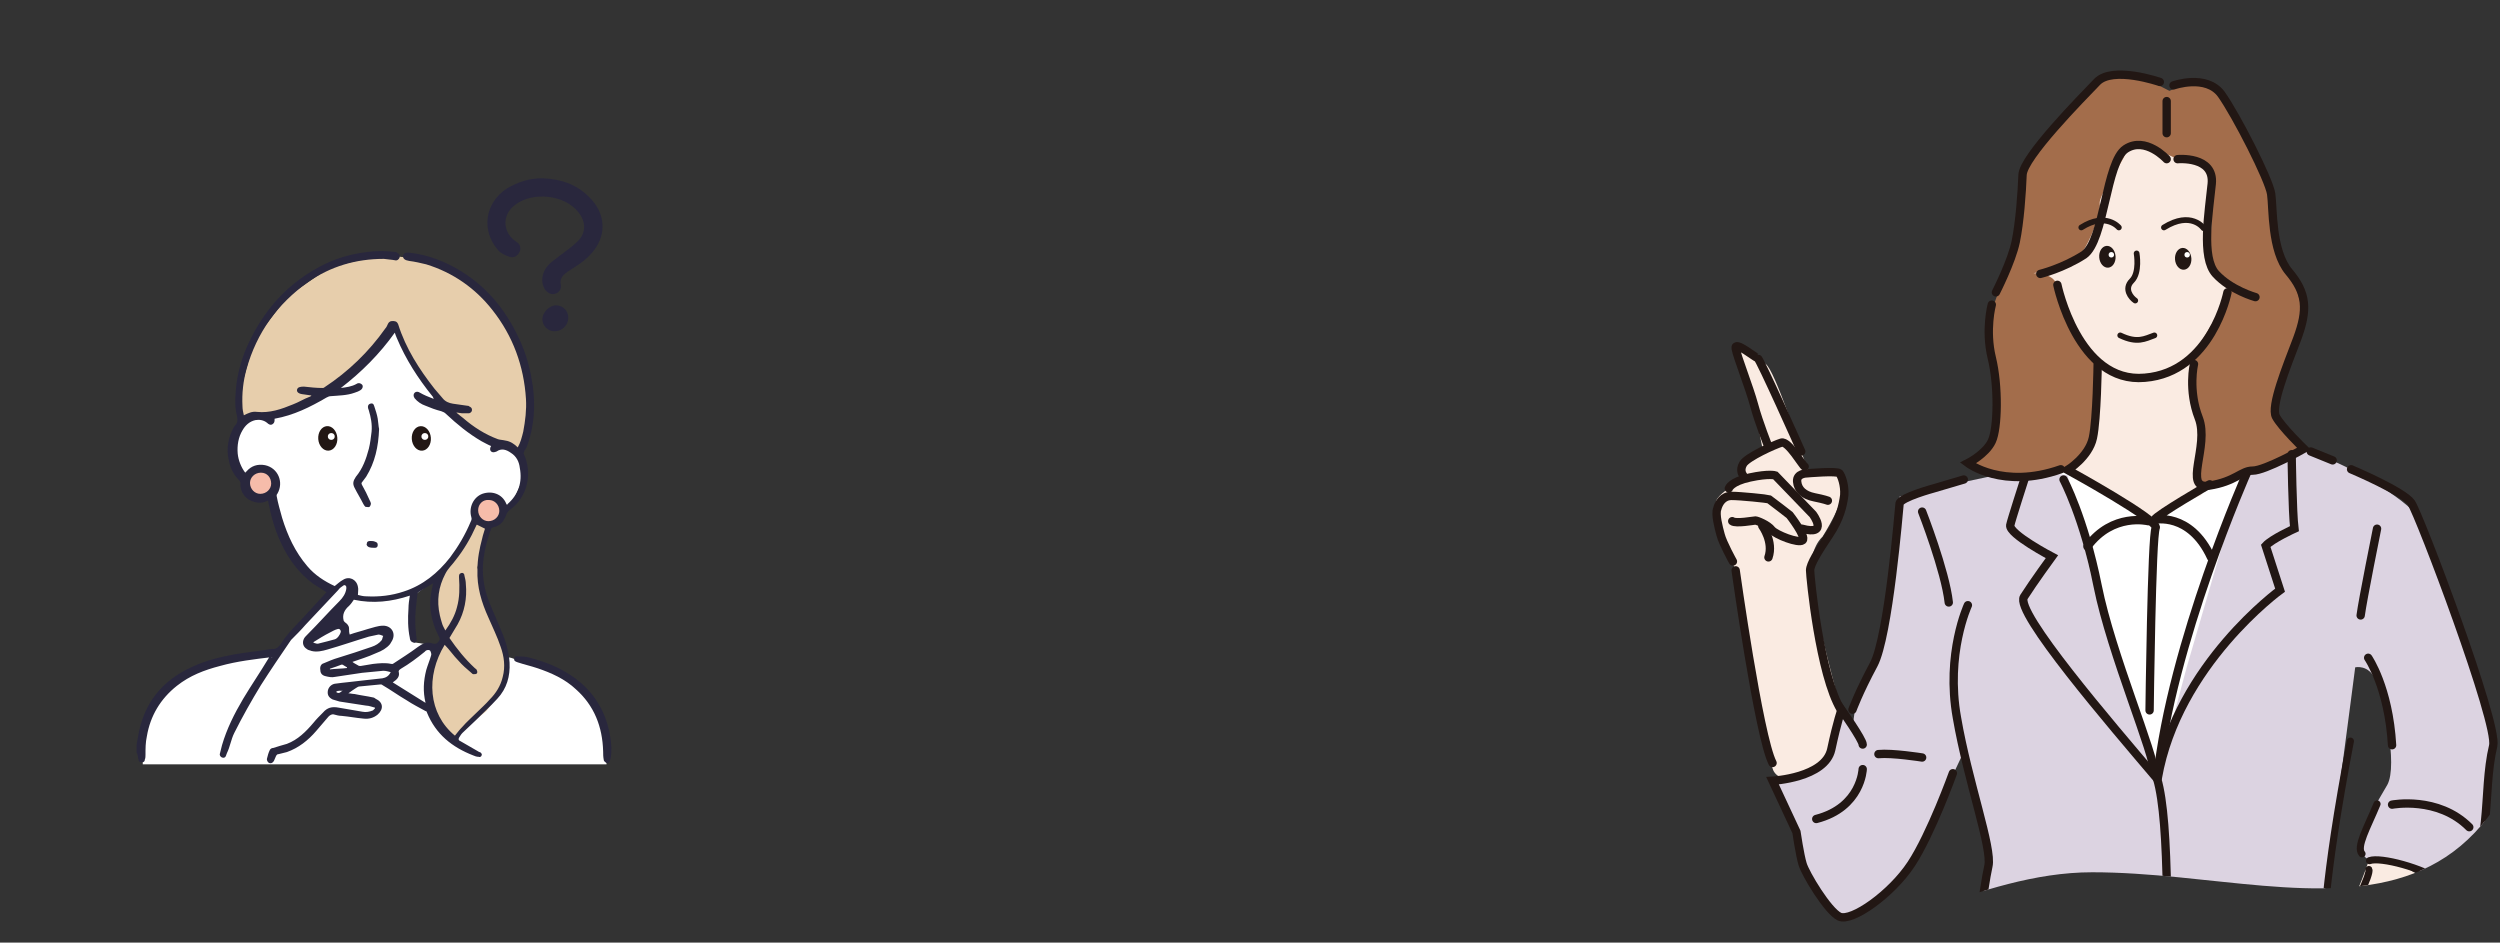 <?xml version="1.0" encoding="utf-8"?>
<!-- Generator: Adobe Illustrator 26.0.1, SVG Export Plug-In . SVG Version: 6.00 Build 0)  -->
<svg version="1.1" id="レイヤー_2" xmlns="http://www.w3.org/2000/svg" xmlns:xlink="http://www.w3.org/1999/xlink" x="0px"
	 y="0px" width="366px" height="138px" viewBox="0 0 366 138" style="enable-background:new 0 0 366 138;" xml:space="preserve">
<rect x="0" y="0" width="366" height="138" fill="#333333" stroke="none"/>
<style type="text/css">
	.st0{fill:#595757;}
	.st1{fill:#A48B78;}
	.st2{fill:none;stroke:#A48B78;stroke-width:8.347;}
	.st3{fill:#FFFFFF;stroke:#1E90A3;stroke-width:0.636;stroke-miterlimit:10;}
	.st4{fill:#1E90A3;}
	.st5{fill:#9F8675;}
	.st6{fill:none;stroke:#231815;stroke-width:1.486;stroke-miterlimit:10;}
	.st7{fill:#FFFFFF;stroke:#231815;stroke-width:0.931;stroke-linecap:round;stroke-linejoin:round;stroke-miterlimit:10;}
	.st8{fill:none;stroke:#231815;stroke-width:0.931;stroke-linecap:round;stroke-linejoin:round;stroke-miterlimit:10;}
	.st9{fill:#F7F7FA;stroke:#231815;stroke-width:0.931;stroke-linecap:round;stroke-linejoin:round;stroke-miterlimit:10;}
	.st10{fill:#FFFFFF;}
	.st11{fill:#E7CEAC;}
	.st12{fill:#F6BCAA;}
	.st13{fill:#29273D;}
	.st14{fill:#221714;}
	.st15{clip-path:url(#SVGID_00000011753811079864664310000015484953684628708269_);}
	.st16{fill:#FAEBE2;}
	.st17{fill:#B9DBED;}
	.st18{fill:#22849C;}
	.st19{fill:none;stroke:#221714;stroke-width:1.266;stroke-linecap:round;stroke-miterlimit:10;}
	.st20{fill:none;stroke:#221714;stroke-width:1.266;stroke-linecap:round;stroke-linejoin:round;stroke-miterlimit:10;}
	.st21{fill:none;stroke:#221714;stroke-width:1.075;stroke-linecap:round;stroke-miterlimit:10;}
	.st22{fill:#A36D4B;}
	.st23{fill:none;stroke:#221714;stroke-width:1.265;stroke-linecap:round;stroke-miterlimit:10;}
	.st24{fill:none;stroke:#221714;stroke-width:1.265;stroke-linecap:round;stroke-linejoin:round;stroke-miterlimit:10;}
	.st25{clip-path:url(#SVGID_00000131338039927535227060000013520953146130027433_);}
	.st26{fill:#DCD3E1;}
	.st27{fill:none;stroke:#221714;stroke-width:0.839;stroke-linecap:round;stroke-miterlimit:10;}
	.st28{fill:none;stroke:#221714;stroke-width:1.224;stroke-linecap:round;stroke-miterlimit:10;}
	.st29{fill:none;stroke:#221714;stroke-width:1.224;stroke-linecap:round;stroke-linejoin:round;stroke-miterlimit:10;}
	.st30{fill:none;stroke:#221714;stroke-width:1.04;stroke-linecap:round;stroke-miterlimit:10;}
	.st31{fill:#D29193;}
	.st32{fill:#FBE4AE;}
</style>
<g>
	<g>
		<polygon class="st10" points="20.9,111.9 88.8,111.9 88.4,107.2 86.1,102 82.4,99 74.8,96.3 60.4,94 60.3,87.4 66.5,82.8 
			74.7,74.3 77,69.2 74,59.6 54.4,44.4 35.2,62.1 33.8,65.7 35.8,70.8 39.7,72.8 42.1,80.2 46,85 48.9,86.5 45,90.5 41.1,95.5 
			32.1,97 25.8,99.8 21.9,104.7 20.9,109.6 		"/>
		<polygon class="st11" points="35.6,61.4 40.3,61.1 47.1,58.6 53.8,53.1 57.8,48 61.1,54.2 68.1,62.1 72.9,64.9 76.8,65.9 
			77.9,59.9 76.4,51.6 72.1,44.2 65.7,39.5 60.4,37.8 55.9,37.3 48.3,39.1 42.1,43.4 37.2,49.8 35.6,55.7 35.1,59.9 		"/>
		<polygon class="st11" points="66.8,108.8 63.9,105.3 62.6,99.5 65.1,93.8 63.5,90 64.1,84.5 69.5,76.6 71.3,77.1 69.9,83.1 
			72.1,90.5 74.4,96.9 73.5,101.1 71.2,104.1 67.3,107.3 		"/>
		<circle class="st12" cx="38.2" cy="70.9" r="2"/>
		<path class="st12" d="M73.5,74.7c0,1-0.8,1.9-1.9,1.9c-1,0-1.9-0.8-1.9-1.9c0-1,0.8-1.9,1.9-1.9C72.7,72.8,73.5,73.7,73.5,74.7z"
			/>
		<g>
			<path class="st13" d="M39.8,96.2c-2.5,0.3-5.1,0.6-7.6,1.3c-2.3,0.6-4.4,1.4-6.3,2.9c-2.4,1.9-3.9,4.4-4.4,7.4
				c-0.2,0.9-0.2,1.8-0.2,2.7c0,0.2,0,0.5-0.1,0.7c0,0.2-0.1,0.4-0.4,0.4c-0.3,0-0.5-0.1-0.5-0.3c-0.1-0.3-0.1-0.6-0.2-0.9
				c0-0.1,0-0.1-0.1-0.2c0-0.4,0-0.8,0-1.2c0.1-0.4,0.1-0.7,0.2-1.1c0.8-4.9,3.5-8.3,8-10.3c1.9-0.9,4-1.4,6.1-1.8
				c1.8-0.3,3.7-0.5,5.5-0.8c0,0,0,0,0,0c0.6,0.1,1-0.3,1.3-0.7c0.9-1.5,2.2-2.7,3.4-4c1.1-1.2,2.1-2.3,3.2-3.5c0,0,0.1-0.1,0.1-0.1
				c-0.6-0.4-1.3-0.8-1.9-1.2c-2.2-1.6-3.7-3.7-4.8-6.1c-0.9-1.9-1.4-3.8-1.8-5.8c0-0.1,0-0.2-0.1-0.3c-0.6,0.3-1.2,0.4-1.9,0.2
				c-1.3-0.3-2.2-1.4-2.1-2.8c0-0.1-0.1-0.3-0.2-0.4c-0.8-0.8-1.3-1.8-1.5-2.9c-0.4-1.7-0.1-3.3,0.7-4.8c0.1-0.1,0.1-0.2,0.2-0.3
				c0.4-0.4,0.4-0.8,0.3-1.4c-0.3-1.1-0.3-2.3-0.2-3.4c0.1-2,0.6-4,1.3-5.9c2.2-5.4,5.7-9.7,10.9-12.5c2.2-1.2,4.5-1.9,7-2.2
				c1.4-0.2,2.8-0.2,4.2,0c0.1,0,0.2,0,0.2,0.1c0.3,0.1,0.5,0.4,0.4,0.7c-0.1,0.3-0.4,0.5-0.7,0.4c-0.5-0.1-1-0.1-1.6-0.2
				c-4.1,0-7.8,1.1-11.1,3.4c-4.5,3.2-7.5,7.4-9,12.7c-0.5,1.8-0.7,3.6-0.6,5.5c0,0.4,0.1,0.9,0.2,1.3c0.6-0.3,1.2-0.6,1.9-0.5
				c1.9,0.2,3.6-0.4,5.3-1.1c0.8-0.3,1.6-0.8,2.4-1.1c0.1,0,0.2-0.1,0.3-0.2c-0.5-0.1-0.9-0.1-1.4-0.2c-0.6-0.1-0.8-0.4-0.7-0.7
				c0.1-0.3,0.4-0.4,1-0.4c0.9,0.1,1.8,0.2,2.7,0.2c0.1,0,0.2,0,0.3-0.1c3.5-2.3,6.5-5.2,8.9-8.6c0.2-0.2,0.3-0.5,0.4-0.7
				c0.1-0.2,0.3-0.4,0.6-0.4c0.4,0,0.7,0,0.9,0.5c1.1,3.5,3.1,6.6,5.3,9.4c0.4,0.5,0.8,0.9,1.2,1.4c0.4,0.5,0.9,0.7,1.5,0.8
				c0.7,0.1,1.4,0.2,2.1,0.3c0.1,0,0.2,0,0.3,0.1c0.2,0.1,0.4,0.2,0.4,0.5c0,0.2-0.1,0.4-0.4,0.5c-0.4,0-0.7,0-1.1,0
				c-0.2,0-0.5-0.1-0.8-0.1c0.4,0.3,0.7,0.6,1,0.8c1.5,1.3,3.2,2.4,5.1,3.1c0.3,0.1,0.7,0.1,1.1,0.2c0.7,0.1,1.3,0.5,1.8,1
				c0.4-0.7,0.6-1.5,0.8-2.3c0.3-1.6,0.5-3.2,0.4-4.8c-0.3-4.8-1.9-9.2-4.9-13c-2.5-3.2-5.8-5.5-9.7-6.7c-0.8-0.2-1.7-0.4-2.5-0.5
				c-0.6-0.1-0.9-0.3-0.9-0.7c0-0.4,0.4-0.6,1-0.5c2.7,0.3,5.2,1.3,7.5,2.7c4.2,2.6,7,6.3,8.9,10.8c0.8,1.9,1.3,3.9,1.6,6
				c0.4,3,0.2,5.9-0.8,8.7c-0.1,0.4-0.4,0.7-0.5,1c0,0.1-0.1,0.2,0,0.3c1.3,2.8,0.5,6.3-2,8.1c-0.3,0.2-0.5,0.5-0.6,0.8
				c-0.3,0.9-0.9,1.6-1.9,1.8c-0.1,0-0.2,0.1-0.3,0.2c-0.5,1.4-0.9,2.8-1.1,4.3c-0.3,2.2,0,4.3,0.8,6.4c0.6,1.5,1.3,3,1.9,4.5
				c0.6,1.4,1,2.9,1.1,4.4c0.1,2-0.4,3.8-1.8,5.3c-1,1.1-2.1,2.1-3.2,3.2c-0.6,0.6-1.3,1.2-1.9,1.8c-0.2,0.2-0.3,0.4-0.5,0.7
				c-0.1,0.2-0.1,0.4,0.2,0.5c0.9,0.5,1.7,1,2.6,1.5c0.1,0.1,0.3,0.1,0.4,0.2c0.1,0.1,0.2,0.3,0.1,0.4c0,0.1-0.2,0.3-0.4,0.2
				c-0.3,0-0.6-0.1-0.8-0.2c-3.1-1.2-5.5-3.1-6.8-6.3c0-0.1-0.1-0.2-0.2-0.2c-0.9-0.5-1.9-1-2.8-1.6c-1.2-0.7-2.3-1.5-3.5-2.2
				c-0.1-0.1-0.2-0.1-0.3-0.1c-1.1,0.1-2.1,0.2-3.1,0.3c-0.2,0-0.4,0.2-0.6,0.3c-0.3,0.2-0.6,0.4-1,0.7c0.3,0,0.6,0.1,0.9,0.1
				c0.9,0.2,1.8,0.3,2.7,0.5c0.1,0,0.3,0.1,0.4,0.2c1.1,0.5,1.2,1.5,0.3,2.3c-0.6,0.5-1.3,0.7-2.1,0.6c-1.1-0.1-2.1-0.3-3.2-0.4
				c-0.4,0-0.7-0.1-1.1-0.2c-0.3-0.1-0.6,0.1-0.8,0.3c-0.6,0.7-1.2,1.4-1.8,2.1c-1.2,1.4-2.6,2.5-4.3,3.1c-0.4,0.1-0.8,0.2-1.2,0.3
				c-0.2,0-0.3,0.1-0.4,0.3c-0.1,0.2-0.2,0.5-0.3,0.7c-0.2,0.3-0.4,0.4-0.7,0.3c-0.2-0.1-0.4-0.4-0.3-0.7c0.1-0.4,0.2-0.8,0.4-1.2
				c0.1-0.2,0.3-0.3,0.5-0.3c0.6-0.2,1.3-0.4,2-0.6c1.6-0.6,2.8-1.8,3.9-3.1c0.4-0.5,0.9-1,1.4-1.5c0.6-0.7,1.3-0.9,2.3-0.7
				c1.2,0.2,2.3,0.4,3.5,0.6c0.5,0.1,1,0,1.5-0.2c0.1-0.1,0.2-0.2,0.3-0.3c0,0,0-0.1,0-0.1c-0.4-0.1-0.9-0.3-1.3-0.3
				c-1.3-0.2-2.6-0.4-3.9-0.6c-0.3-0.1-0.7-0.2-1-0.3c-0.6-0.3-0.8-0.7-0.7-1.3c0.1-0.5,0.5-0.9,1-1c1.4-0.2,2.8-0.3,4.3-0.5
				c0.9-0.1,1.8-0.2,2.7-0.3c0.5-0.1,0.9-0.3,1.2-0.9c-0.4-0.1-0.7-0.2-1.1-0.2c-1,0.1-2.1,0.2-3.1,0.3c-1.3,0.2-2.6,0.4-4,0.6
				c-0.4,0.1-0.9,0-1.3-0.1c-0.5-0.1-0.8-0.4-0.8-0.9c-0.1-0.5,0.1-0.9,0.5-1c0.7-0.3,1.4-0.6,2.1-0.8c1.6-0.5,3.2-1,4.9-1.6
				c0.6-0.2,1.1-0.5,1.5-1c0.1-0.2,0.1-0.4,0.2-0.6c-0.2-0.1-0.5-0.2-0.7-0.2c-0.5,0.1-0.9,0.2-1.4,0.3c-2,0.6-4,1.3-6.1,1.9
				c-0.7,0.2-1.5,0.4-2.3,0.2c-0.2-0.1-0.5-0.1-0.7-0.3c-0.5-0.3-0.7-0.9-0.4-1.5c0.1-0.2,0.3-0.4,0.5-0.6c1.6-1.6,3.1-3.3,4.7-4.9
				c0.5-0.5,0.9-1.1,1-1.8c0-0.1,0-0.2,0-0.3c-0.1-0.2-0.2-0.3-0.4-0.2c-0.3,0.2-0.6,0.4-0.8,0.7c-1.6,1.7-3.2,3.4-4.8,5.1
				c-0.6,0.7-1.3,1.4-1.9,2c-0.1,0.1-0.1,0.1-0.2,0.2c-1.5,2.2-3,4.4-4.4,6.6c-1.4,2.3-2.7,4.6-3.9,7c-0.5,1-0.6,2-1.1,3
				c0,0.1-0.1,0.2-0.1,0.3c-0.1,0.3-0.3,0.4-0.6,0.3c-0.2-0.1-0.4-0.3-0.3-0.6c0.1-0.4,0.2-0.8,0.3-1.2c0.7-2.4,1.8-4.6,3.1-6.8
				c1.2-2,2.5-3.9,3.7-5.9c0.1-0.1,0.1-0.2,0.2-0.3C39.9,96.3,39.9,96.3,39.8,96.2C39.9,96.2,39.8,96.2,39.8,96.2z M63.5,58.4
				C63.5,58.4,63.5,58.4,63.5,58.4C63.5,58.4,63.5,58.4,63.5,58.4c-0.1-0.2-0.1-0.3-0.2-0.4c-2.1-2.6-3.9-5.4-5.2-8.5
				c-0.1-0.2-0.2-0.5-0.3-0.8c-2.2,3.1-4.9,5.8-7.9,8.1c0.8-0.1,1.6-0.2,2.3-0.6c0.3-0.2,0.6-0.1,0.8,0.1c0.2,0.2,0.1,0.6-0.2,0.8
				c-0.3,0.2-0.6,0.3-0.9,0.4c-1.1,0.4-2.3,0.4-3.5,0.5c-0.2,0-0.4,0.1-0.6,0.2c-2.4,1.4-4.8,2.6-7.6,3.1c0,0.4,0,0.6-0.3,0.8
				c-0.3,0.2-0.6,0-0.8-0.2c-0.5-0.4-1.1-0.5-1.7-0.4c-0.9,0.2-1.5,0.8-1.9,1.5c-0.6,1-0.8,2.2-0.7,3.4c0.1,1,0.5,2,1.1,2.8
				c0,0,0,0,0,0c0.1-0.1,0.1-0.1,0.2-0.2c0.7-0.8,1.6-1.1,2.7-0.9c1.9,0.4,2.8,2.5,1.8,4.2c-0.1,0.1-0.1,0.2-0.1,0.3
				c0.2,1.1,0.5,2.1,0.8,3.2c0.8,2.6,1.9,5,3.7,7.1c1.1,1.3,2.5,2.2,4,2.9c0.4-0.3,0.8-0.7,1.2-0.9c0.9-0.6,2-0.1,2.2,1
				c0.1,0.4,0,0.7,0,1.2c0.4,0.1,0.8,0.2,1.2,0.2c1.9,0.1,3.7-0.1,5.5-0.7c2.8-0.9,5-2.7,6.8-5c1.2-1.6,2.2-3.3,3-5.2
				c0.1-0.2,0.2-0.4,0.1-0.7c-0.4-1.4,0.3-2.9,1.6-3.4c1.4-0.5,2.9,0,3.5,1.4c0,0.1,0.1,0.1,0.1,0.2c0.1,0,0.1-0.1,0.1-0.1
				c1.6-1.4,2.2-3.2,1.8-5.3c-0.1-0.9-0.5-1.7-1.3-2.2c-0.7-0.5-1.4-0.7-2.1-0.2c-0.3,0.1-0.5,0.2-0.8,0c-0.2-0.2-0.2-0.5,0-0.8
				c-0.5-0.2-1-0.5-1.4-0.7c-1.9-1.1-3.6-2.5-5.2-4c-0.2-0.2-0.4-0.3-0.7-0.4c-0.8-0.2-1.6-0.5-2.3-0.8c-0.6-0.2-1.2-0.6-1.6-1.1
				c-0.2-0.3-0.2-0.6,0-0.8c0.2-0.2,0.5-0.2,0.8,0C62,57.8,62.7,58.1,63.5,58.4z M66.6,107.7c0.4-0.5,0.7-0.9,1.1-1.3
				c0.6-0.7,1.3-1.3,2-2c0.7-0.7,1.4-1.3,2-2c0.9-0.9,1.6-2,1.9-3.3c0.4-1.5,0.2-3-0.3-4.4c-0.5-1.5-1.2-2.9-1.8-4.3
				c-1-2.2-1.7-4.5-1.6-7c0-1.6,0.3-3.1,0.7-4.6c0.1-0.5,0.3-1,0.4-1.4c-0.4-0.2-0.8-0.4-1.2-0.6c0,0.1-0.1,0.1-0.1,0.2
				c-0.8,1.8-1.8,3.5-3,5c-0.5,0.7-1.1,1.2-1.5,2c-1,1.9-1.3,3.9-0.8,6.1c0.1,0.4,0.2,0.8,0.3,1.1c0.1,0.4,0.3,0.7,0.5,1.1
				c0.8-1.1,1.4-2.2,1.7-3.4c0.4-1.4,0.4-2.9,0.3-4.4c0-0.3,0-0.5,0.3-0.6c0.3-0.1,0.5,0.1,0.5,0.4c0.1,0.4,0.2,0.8,0.2,1.2
				c0.2,2.1-0.2,4.1-1.2,5.9c-0.4,0.7-0.8,1.3-1.2,2c1.1,1.6,2.3,3.1,3.7,4.4c0.1,0.1,0.3,0.2,0.3,0.3c0.1,0.2,0.1,0.4,0,0.5
				c-0.1,0.1-0.3,0.1-0.5,0.1c-0.1,0-0.2-0.1-0.3-0.2c-0.7-0.6-1.3-1.1-1.9-1.8c-0.7-0.7-1.3-1.6-2-2.3
				C62.3,99,62.7,104.5,66.6,107.7z M51.6,96.9c0.2,0.2,0.5,0.3,0.8,0.5c0.1,0.1,0.3,0.1,0.4,0.1c0.6-0.1,1.2-0.2,1.8-0.3
				c0.9-0.1,1.8-0.2,2.7,0c0.1,0,0.2,0,0.2,0c1.2-0.8,2.5-1.6,3.7-2.5c0.7-0.5,1.3-0.8,2.1-0.5c0,0,0,0,0,0c0.6,0.1,0.6,0.1,1-0.4
				c0.1-0.2,0.1-0.3,0-0.5c-0.2-0.4-0.4-0.9-0.6-1.3c-0.6-1.6-0.9-3.3-0.6-5.1c0.1-0.5,0.2-1,0.3-1.5c-0.7,0.4-1.3,0.8-2,1.2
				c-0.2,0.1-0.3,0.2-0.3,0.5c0,0.3-0.1,0.6-0.1,0.9c-0.2,1.5-0.3,3.1-0.1,4.6c0,0.4,0.1,0.8,0.1,1.1c0,0.2-0.2,0.4-0.3,0.4
				c-0.1,0-0.4-0.1-0.5-0.2c-0.1-0.1-0.2-0.3-0.2-0.5c-0.3-1.4-0.3-2.9-0.2-4.3c0-0.6,0.1-1.3,0.2-1.9c-2.7,0.9-5.4,1.2-8.2,0.6
				c-0.2,0.3-0.4,0.6-0.7,0.9c-0.7,0.6-1,1.3-0.8,2.1c0,0.1,0.1,0.2,0.2,0.3c0.3,0.2,0.6,0.5,0.6,0.9c0,0.3,0,0.6,0.1,0.9
				c0.8-0.3,1.7-0.5,2.6-0.8c0.8-0.2,1.5-0.5,2.3-0.5c1.2,0,1.9,1.1,1.3,2.2c-0.1,0.2-0.2,0.3-0.3,0.5c-0.5,0.6-1.2,1-2,1.3
				C53.8,96.2,52.7,96.5,51.6,96.9z M57.5,99.9c1.6,1,3.2,2,4.8,3c-0.4-1.7-0.3-3.2,0.1-4.8c0.2-0.7,0.5-1.4,0.7-2.1
				c0.1-0.2,0-0.5-0.1-0.7c-0.1-0.2-0.6-0.2-0.8,0.1c-1.1,0.9-2.3,1.8-3.5,2.5c-0.3,0.2-0.4,0.3-0.3,0.6
				C58.5,99.1,58.1,99.5,57.5,99.9z M70,74.7c0,0.9,0.7,1.6,1.5,1.6c0.9,0,1.6-0.7,1.6-1.5c0-0.9-0.7-1.6-1.5-1.6
				C70.7,73.1,70,73.8,70,74.7z M38.2,69.2c-0.9,0-1.6,0.7-1.6,1.5c0,0.9,0.7,1.6,1.5,1.6c0.9,0,1.6-0.7,1.6-1.5
				C39.7,69.9,39.1,69.2,38.2,69.2z M45.9,94.1C45.9,94.2,45.9,94.2,45.9,94.1c0.3,0.1,0.6,0.2,0.8,0.1c0.8-0.2,1.6-0.4,2.3-0.6
				c0.4-0.1,0.8-0.7,0.9-1.1c0-0.3-0.2-0.5-0.5-0.4c-0.4,0.1-0.7,0.3-1.1,0.5c-0.8,0.4-1.6,0.9-2.4,1.4C45.9,94,45.9,94.1,45.9,94.1
				z M48.3,97.9c0,0,0,0.1,0,0.1c0.8-0.1,1.7-0.1,2.5-0.2c0,0,0-0.1,0-0.1c-0.2-0.1-0.3-0.2-0.5-0.3c-0.1-0.1-0.2-0.1-0.3-0.1
				C49.5,97.5,48.9,97.7,48.3,97.9z M50.2,101.1c-0.3,0.1-0.7-0.1-1,0.2C49.7,101.7,49.9,101.2,50.2,101.1z"/>
			<path class="st13" d="M88.3,110c-0.1-3.6-1.3-6.7-4-9.1c-1.6-1.5-3.6-2.4-5.7-3.1c-0.9-0.3-1.8-0.5-2.7-0.8
				c-0.1,0-0.2-0.1-0.3-0.1c-0.2-0.1-0.4-0.2-0.3-0.5c0-0.2,0.2-0.4,0.4-0.3c0.5,0,1,0,1.5,0.1c2,0.5,4,1.2,5.8,2.3
				c3.5,2.1,5.6,5.2,6.3,9.1c0.2,1.1,0.3,2.3,0.1,3.4c0,0.1-0.1,0.2-0.1,0.4c-0.1,0.2-0.3,0.4-0.5,0.3c-0.2-0.1-0.4-0.3-0.4-0.4
				C88.3,110.8,88.3,110.4,88.3,110z"/>
			<path class="st13" d="M55.5,62.8c-0.1,2.6-0.6,4.9-1.9,7c-0.2,0.3-0.4,0.5-0.6,0.8c-0.1,0.1-0.1,0.2,0,0.4
				c0.4,0.7,0.8,1.5,1.1,2.2c0.1,0.2,0.2,0.4,0.2,0.5c0,0.2-0.1,0.4-0.2,0.5c-0.1,0.1-0.4,0-0.6,0c-0.1-0.1-0.2-0.2-0.3-0.4
				c-0.4-0.8-0.9-1.6-1.3-2.4c-0.3-0.6-0.2-1,0.2-1.6c1-1.2,1.5-2.6,1.9-4.1c0.2-0.8,0.3-1.7,0.4-2.5c0.1-1.1-0.1-2.1-0.4-3.1
				c0-0.1-0.1-0.2-0.1-0.3c-0.1-0.3,0-0.6,0.3-0.7c0.3-0.1,0.5,0,0.6,0.4c0.2,0.6,0.4,1.2,0.5,1.8C55.4,61.9,55.4,62.4,55.5,62.8z"
				/>
			<path class="st13" d="M54.2,79.2c0.2,0,0.5,0,0.7,0.1c0.3,0.1,0.4,0.2,0.4,0.5c0,0.3-0.2,0.4-0.4,0.4c-0.3,0-0.6,0-0.9-0.1
				c-0.2-0.1-0.4-0.3-0.3-0.5C53.7,79.3,53.9,79.2,54.2,79.2z"/>
		</g>
	</g>
	<g>
		<g>
			<path class="st13" d="M79.4,26.1c2.6,0.1,4.9,0.8,6.8,2.7c2.6,2.5,2.7,5.9,0.2,8.5c-0.9,1-2.1,1.7-3.2,2.4c-0.7,0.5-1.3,1-1.1,2
				c0.1,0.6-0.2,1.1-0.8,1.3c-0.6,0.2-1.1-0.1-1.5-0.6c-0.7-1-0.5-2.5,0.4-3.5c0.5-0.6,1.2-1,1.8-1.5c0.9-0.7,1.8-1.3,2.6-2.1
				c1.2-1.2,1.2-2.8,0.1-4.2c-2-2.6-6.7-3.1-9.3-1.1c-2,1.5-1.8,4.1,0.2,5.4c0.5,0.3,0.7,0.8,0.5,1.4c-0.3,0.7-0.9,1-1.5,0.8
				c-0.6-0.2-1.3-0.5-1.7-1c-2.5-2.9-1.9-6.9,1.3-9C75.9,26.6,77.5,26.1,79.4,26.1z"/>
			<path class="st13" d="M81.4,44.7c1,0,1.8,0.8,1.8,1.8c0,1.1-0.9,2-2,2c-1,0-1.8-0.8-1.8-1.8C79.4,45.8,80.4,44.7,81.4,44.7z"/>
		</g>
	</g>
	
		<ellipse transform="matrix(0.997 -7.393569e-02 7.393569e-02 0.997 -4.615 3.722)" class="st14" cx="48" cy="64.2" rx="1.4" ry="1.8"/>
	<circle class="st10" cx="48.5" cy="63.9" r="0.5"/>
	
		<ellipse transform="matrix(0.997 -7.393569e-02 7.393569e-02 0.997 -4.578 4.74)" class="st14" cx="61.7" cy="64.2" rx="1.4" ry="1.8"/>
	<circle class="st10" cx="62.2" cy="63.9" r="0.5"/>
</g>
<g>
	<defs>
		<path id="SVGID_00000047753809110438139600000003020692226694234547_" d="M375.2,66.6c0,81.9-35.2,61.1-68.9,61.1
			s-61.1,44.8-61.1-61.1c0-33.7,27.4-61.1,61.1-61.1S375.2,32.8,375.2,66.6z"/>
	</defs>
	<clipPath id="SVGID_00000036225377561382691710000003538614776931334842_">
		<use xlink:href="#SVGID_00000047753809110438139600000003020692226694234547_"  style="overflow:visible;"/>
	</clipPath>
	<g style="clip-path:url(#SVGID_00000036225377561382691710000003538614776931334842_);">
		<path class="st10" d="M309.1,125c0,0-24.6-48.2-6.2-60c0,0,30.5-5.7,37.4,11.3C347.2,93.3,324.2,131.4,309.1,125z"/>
		<path class="st26" d="M296.3,68.7l-13.2,2.8l-5,1.2L276.2,90l-1.9,7.4l-2.6,5.4l-0.5,3.8c0,0-1.8-3.2-2.5,0
			c-0.7,3.2-3.3,7.4-7.2,7.5c-3.8,0.1-2.1,0.3-2.1,0.3l3.5,7.5l0.9,4.7l4.8,7.3c0,0,1.2,1,2.9,0c1.7-1,7.8-4.7,11-12.6
			c3.3-7.9,4.9-11,4.9-11l3.7,14.8l-4.1,27.8c0,0,16.3,3.7,24.5,3.5c8.2-0.2,37,2,30.8-2c-6.2-4,0-15.5,0-15.5s-3-2.8-2.2-6.9
			c0.8-4.1,4.7-34.3,4.7-34.3s2-0.5,3,1.9c1.1,2.3,3.3,12.4,1.7,15.3s-7.2,10.9-1.2,11.3s10.5,3.3,10.3,5.9c0,0,3.5-2.7,4.3-6.9
			s2.1-14.3,2-15.8c-0.1-1.4-3-11.9-3.5-13.3c-0.5-1.4-6-18.6-7.9-21c-1.9-2.4-12-8.8-19-9.9c-7-1.1-8.6,12.7-8.6,12.7l-5.8,19.9
			l-4.4,16.5L306,83.7l-3.3-14.1L296.3,68.7z"/>
		<g>
			<g>
				<g>
					<path class="st22" d="M317.6,13.3c0,0-3.3-1.7-4.6-2.3c-1.3-0.7-4.8-0.5-5,0c-0.2,0.5-5.8,6.2-5.8,6.2l-5.8,7.6l-0.9,8.1
						l-3.2,10.6l-1,2.8l1,12.6l-0.7,5.9l-3.5,3.2l5,1.7l8.6-0.8l20.9,2.2l4.3-0.7l2.1-1.1l6.5-2.6l1.8-1c0,0-5.3-3.2-3.5-8.9
						c1.9-5.7,3.4-10.5,3.4-10.5s-1.1-6.2-2.8-7.4s-1.9-10.4-1.9-10.4l-5.9-12.5C326.6,15.9,324.8,10.2,317.6,13.3z"/>
					<path class="st16" d="M318.8,23.3c0,0-2.5-1.2-3.8-1.6s-4.5-0.6-3.8,0.1s-4,6.5-3.8,8c0.3,1.6-2.4,8.4-4.4,8.9
						s-5.3,1.3-5.3,1.3s2.9-0.1,3.4,1.7c0,3.8,5.8,11.5,5.8,11.5L306.1,65l-3.4,3.8l7.7,3.9l4.5,2.9l7.4-3.1l0.3-1.6l-0.9-1.8
						c0,0,1.7-5.1,0.9-6.9c-0.8-1.8-1.9-9.7-1.9-9.7s6.6-10.3,5.9-10.8c-0.7-0.4-3.1-3.6-3.1-3.6s0.5-9.8,0.4-11.3
						C323.6,25.4,321.9,23.2,318.8,23.3z"/>
					<path class="st16" d="M263.7,66.1c0,0-3.9-12-5.2-12.8c-1.2-0.9-4.4-2.3-4.4-2.3l2.5,7.4l1.4,7.1c0,0-2.6,1.5-2.9,2.4
						c-0.3,0.9-0.3,2.6-0.3,2.6l-1.7,1c0,0-1.9,1.2-1.9,2.1s1.5,6.3,2.4,8.6c0.9,2.2,0.6,4.2,2.4,14c1.8,9.7,3.4,15.5,3.4,15.5
						s-0.2,2,2.1,2.3s5.6-2.6,5.6-2.6l2.4-7.6c0,0-4.2-15.2-4.4-19.5c-0.2-4.2,1.7-5.7,1.7-5.7s3.4-5.3,3.2-7.8
						c-0.2-2.5-5.2-1.6-5.2-1.6L263.7,66.1z"/>
					<path class="st27" d="M312.8,37.1c0,0,0.5,2.8-0.7,4s-0.1,2.5,0.5,2.9"/>
					<path class="st27" d="M315.4,49.1c-1.4,0.5-2.5,1.2-5,0"/>
					<path class="st27" d="M322.6,33.4c0,0-1.8-2.6-5.8-0.1"/>
					<path class="st27" d="M310.2,33.3c0,0-1.9-2.3-5.5,0"/>
					
						<ellipse transform="matrix(0.997 -7.393547e-02 7.393547e-02 0.997 -1.924 23.743)" class="st14" cx="319.7" cy="37.9" rx="1.2" ry="1.6"/>
					
						<ellipse transform="matrix(0.997 -7.393547e-02 7.393547e-02 0.997 -1.933 22.922)" class="st14" cx="308.6" cy="37.6" rx="1.2" ry="1.6"/>
					<circle class="st10" cx="320.2" cy="37.3" r="0.4"/>
					<circle class="st10" cx="309.1" cy="37.3" r="0.4"/>
					<g>
						<line class="st28" x1="317.2" y1="14.8" x2="317.2" y2="19.5"/>
						<path class="st28" d="M318.2,12.5c0,0,4.8-1.7,7,1.3c2.2,3.1,7,12.5,7.3,14.6c0.3,2,0,8.3,2.6,11.4s2.8,5.5,1.2,9.8
							c-1.6,4.2-3.9,9.9-3.1,11.4s4.1,4.7,4.1,4.7s-5.7,3.2-7.5,3.2c-1.7,0-2.5,1.6-6.4,2.2s0.1-5.8-1.5-9.9
							c-1.6-4.1-0.7-7.9-0.7-7.9"/>
						<path class="st28" d="M316.2,12c0,0-6.9-2.4-9.2,0s-10.8,11-10.9,13.6s-0.4,6.9-1,9.8c-0.6,2.9-2.9,7.4-2.9,7.4"/>
						<path class="st28" d="M291.6,44.6c0,0-1,3.7,0,7.8s0.9,10.3,0,12.2s-3.5,3.2-3.5,3.2s5.1,3.9,13.6,0.9"/>
						<path class="st28" d="M317.2,23.3c0,0-3.1-3.4-6-1.5s-3.1,13.4-6.1,15.5c-3.1,2-6.4,2.8-6.4,2.8"/>
						<path class="st28" d="M318.8,23.3c0,0,5.4-0.5,5,3.6c-0.4,4.1-1.6,10.8,0.6,13.2s5.8,3.4,5.8,3.4"/>
						<path class="st28" d="M326.1,42.8c0,0-2.3,11.7-12.1,12.5c-9.8,0.9-12.8-13.6-12.8-13.6"/>
						<path class="st28" d="M307.1,53.3c0,0-0.1,8-0.7,10.8c-0.6,2.8-3.7,4.7-3.7,4.7s13.5,7.4,12.9,8.5c-0.6,1-0.9,26.7-0.9,26.7"
							/>
						<path class="st28" d="M314.5,76.3c0,0-5.2-1.3-8.9,3.7"/>
						<path class="st29" d="M323.7,81.6c-3.1-6.7-8.3-5.5-8.3-5.5c0.3-0.7,8.1-5.2,8.1-5.2"/>
						<path class="st28" d="M287.5,70.2l-4.4,1.3c0,0-4.8,1.3-5,2.2c-0.1,0.9-1.6,19.5-3.8,23.6c-2.2,4.1-3.1,6.6-3.1,6.6"/>
						<path class="st28" d="M281.4,74.9c0,0,3.4,8.7,3.9,13.3"/>
						<path class="st28" d="M288.1,88.6c0,0-3.3,7.1-1.6,16.5c1.6,9.3,5.2,19.1,4.6,21.7c-0.6,2.5-2.7,17.8-2.8,18.9
							c-0.2,2.4-1.4,8.1-1.4,8.1"/>
						<path class="st28" d="M281.4,110.9c0,0-4.4-0.7-6.4-0.5"/>
						<path class="st28" d="M285.9,113.2c0,0-3.2,8.9-6.1,13.3c-2.9,4.4-8.7,8.5-10.5,7.7c-1.7-0.8-5-6.3-5.4-7.7
							c-0.4-1.3-0.9-4.7-0.9-4.7l-3.5-7.5c0,0,7.7-0.4,8.6-4.6c0.9-4.2,1.5-5.8,1.5-5.8s3.1,4.4,3.1,5.1"/>
						<path class="st28" d="M272.7,112.6c0,0-0.2,5.6-6.8,7.3"/>
						<path class="st28" d="M269.5,103.9c-3.1-5.1-4.5-19.5-4.5-20.4c0-0.9,1.2-2.8,2.8-5.2c1.6-2.4,2-4.3,2.2-5.8
							c0.1-1.5-0.4-2.8-0.7-3.2s-4.8,0-4.8,0s-1.5,0-1.4,1.2s1,2,2.5,2.3s2,0.5,2,0.5"/>
						<path class="st28" d="M254.1,83.5c0,0,3.4,24.3,5.4,28.2"/>
						<path class="st28" d="M263.7,66.1c0,0-6.1-13.7-6.4-13.7c-0.3,0-3.4-2.6-3.2-1.4s2,5.7,2.7,8.3c0.7,2.6,2.1,6.1,2.1,6.1"/>
						<path class="st28" d="M253.7,82.2c0,0-1.5-2.7-1.8-3.9c-0.3-1.1-0.8-3-0.5-3.8c0.2-0.8,0.8-1.9,2.1-1.9s5.2,0.4,5.5,0.5
							c0.3,0.2,3,2.3,3,2.3s2.5,3.2,1.9,3.7c-0.6,0.5-3.9-0.8-4.5-1.5c-0.6-0.8-2.2-1.4-2.4-1.4s-2.9,0.5-3.4,0.1"/>
						<path class="st28" d="M258,77c0,0,1.7,2.3,0.9,4.6"/>
						<path class="st28" d="M253.1,71.5c0,0,0.3-1,3.1-1.6c2.8-0.6,3.7-0.3,3.7-0.3l5.5,5.7c0,0,2.4,3.2-1.6,2.1"/>
						<path class="st28" d="M264.2,68.3c-0.3-0.1-2.4-3.8-3.4-3.5s-5,2.1-5.6,3.1s0,1.7,0,1.7"/>
					</g>
				</g>
			</g>
			<line class="st28" x1="338.3" y1="66.1" x2="341.5" y2="67.4"/>
		</g>
		<path class="st28" d="M344.2,68.7c0,0,7.6,3.2,8.8,4.9c1.2,1.7,12.8,32.4,12,35.6c-1.7,7.1,0.2,15.3-5.1,22"/>
		<path class="st28" d="M348,77.4c0,0-2.1,10.4-2.4,12.7"/>
		<path class="st28" d="M346.7,96.3c0,0,3,4.3,3.5,12.8"/>
		<path class="st16" d="M358.2,129.8c0,0-4.7-1.8-5.4-2.5c-0.7-0.7-6-1.3-6-1.3s-2.8,8.1-4.6,9.9c-1.8,1.8-1.8,1.8-1.8,1.8
			s-3,0.1-3.7,0.3c-0.7,0.2-2.6,0.8-1.7,1.4s4.1,0.5,4.1,0.5l1.7,0.7l-0.1,1c0,0-3.2,2.5-3.9,3c-0.7,0.4-2.8,1.7-1.7,2.4
			c1,0.7,5.1-0.3,5-0.7c0,0-0.1,1.8-1.5,2.5s-2.3,2.6-2.3,2.6s1.7,0.2,3-0.4c1.3-0.6,2.5-1.3,2.5-1.3s0.4,2.2-0.8,3.5
			c-1.2,1.3-2.2,2.2-2.2,2.2s0.2,1.6,2.2,0.7c2-0.9,3.2-1.6,3.3-1.9c0.2-0.2,0.9-6,1.4-7c0.5-0.9,4.7-5.2,5.3-6
			S358.2,129.8,358.2,129.8z"/>
		<path class="st30" d="M344.1,108.5c-4.1,21.4-3.9,28.7-3.9,28.7"/>
		<path class="st30" d="M358.2,133.1c0,0,1.8-2.2-0.8-4.1c-2.6-1.9-8.9-3.6-10.5-3"/>
		<path class="st30" d="M348,117.7c-1.4,3.4-3.1,6.3-2.2,7.3"/>
		<path class="st30" d="M357.5,131.2c-0.5,0.7-4.2,6.9-6.9,10.4c-2.7,3.6-4.5,3.2-5.3,7.8c-0.9,4.6-0.2,4.6-2.8,6s-5.1,1.1-3.8,0
			s3.1-2.9,3.5-4.5"/>
		<path class="st30" d="M346.8,127.3c0.3,0.5-2.1,6.2-5.1,9.2"/>
		<path class="st30" d="M340.7,140.6c0,0-0.2-1.3,0-1.8s-0.4-2.2-2.6-1.6s-4.4,2.5-2.3,2.8c2.1,0.4,3.3-0.1,3.3-0.1"/>
		<path class="st28" d="M302.1,70.2c0,0,3,5.6,5,15.6s8.4,24.8,8.3,27.5"/>
		<path class="st28" d="M317.2,155.8c0.1-17.6,0.5-35.4-1.4-41.8c-6.7-7.9-20.9-24.4-19.5-26.6c1.4-2.2,4.1-5.9,4.1-5.9
			s-6.3-3.3-6.1-4.6c0.1-0.6,2.1-6.8,2.1-6.8"/>
		<path class="st28" d="M335.5,66.5c0,0,0.1,8.5,0.4,10.9c0,0-3.3,1.5-4.2,2.5l2.1,6.5c0,0-15,10.9-17.9,27.5"/>
		<path class="st28" d="M329,69.1c0,0-11.1,25-13.2,44.9"/>
		<path class="st28" d="M350.2,117.8c0,0,6.7-1.3,11.3,3.3"/>
		<ellipse class="st14" cx="314.7" cy="131.2" rx="0.9" ry="1.9"/>
	</g>
</g>
</svg>

